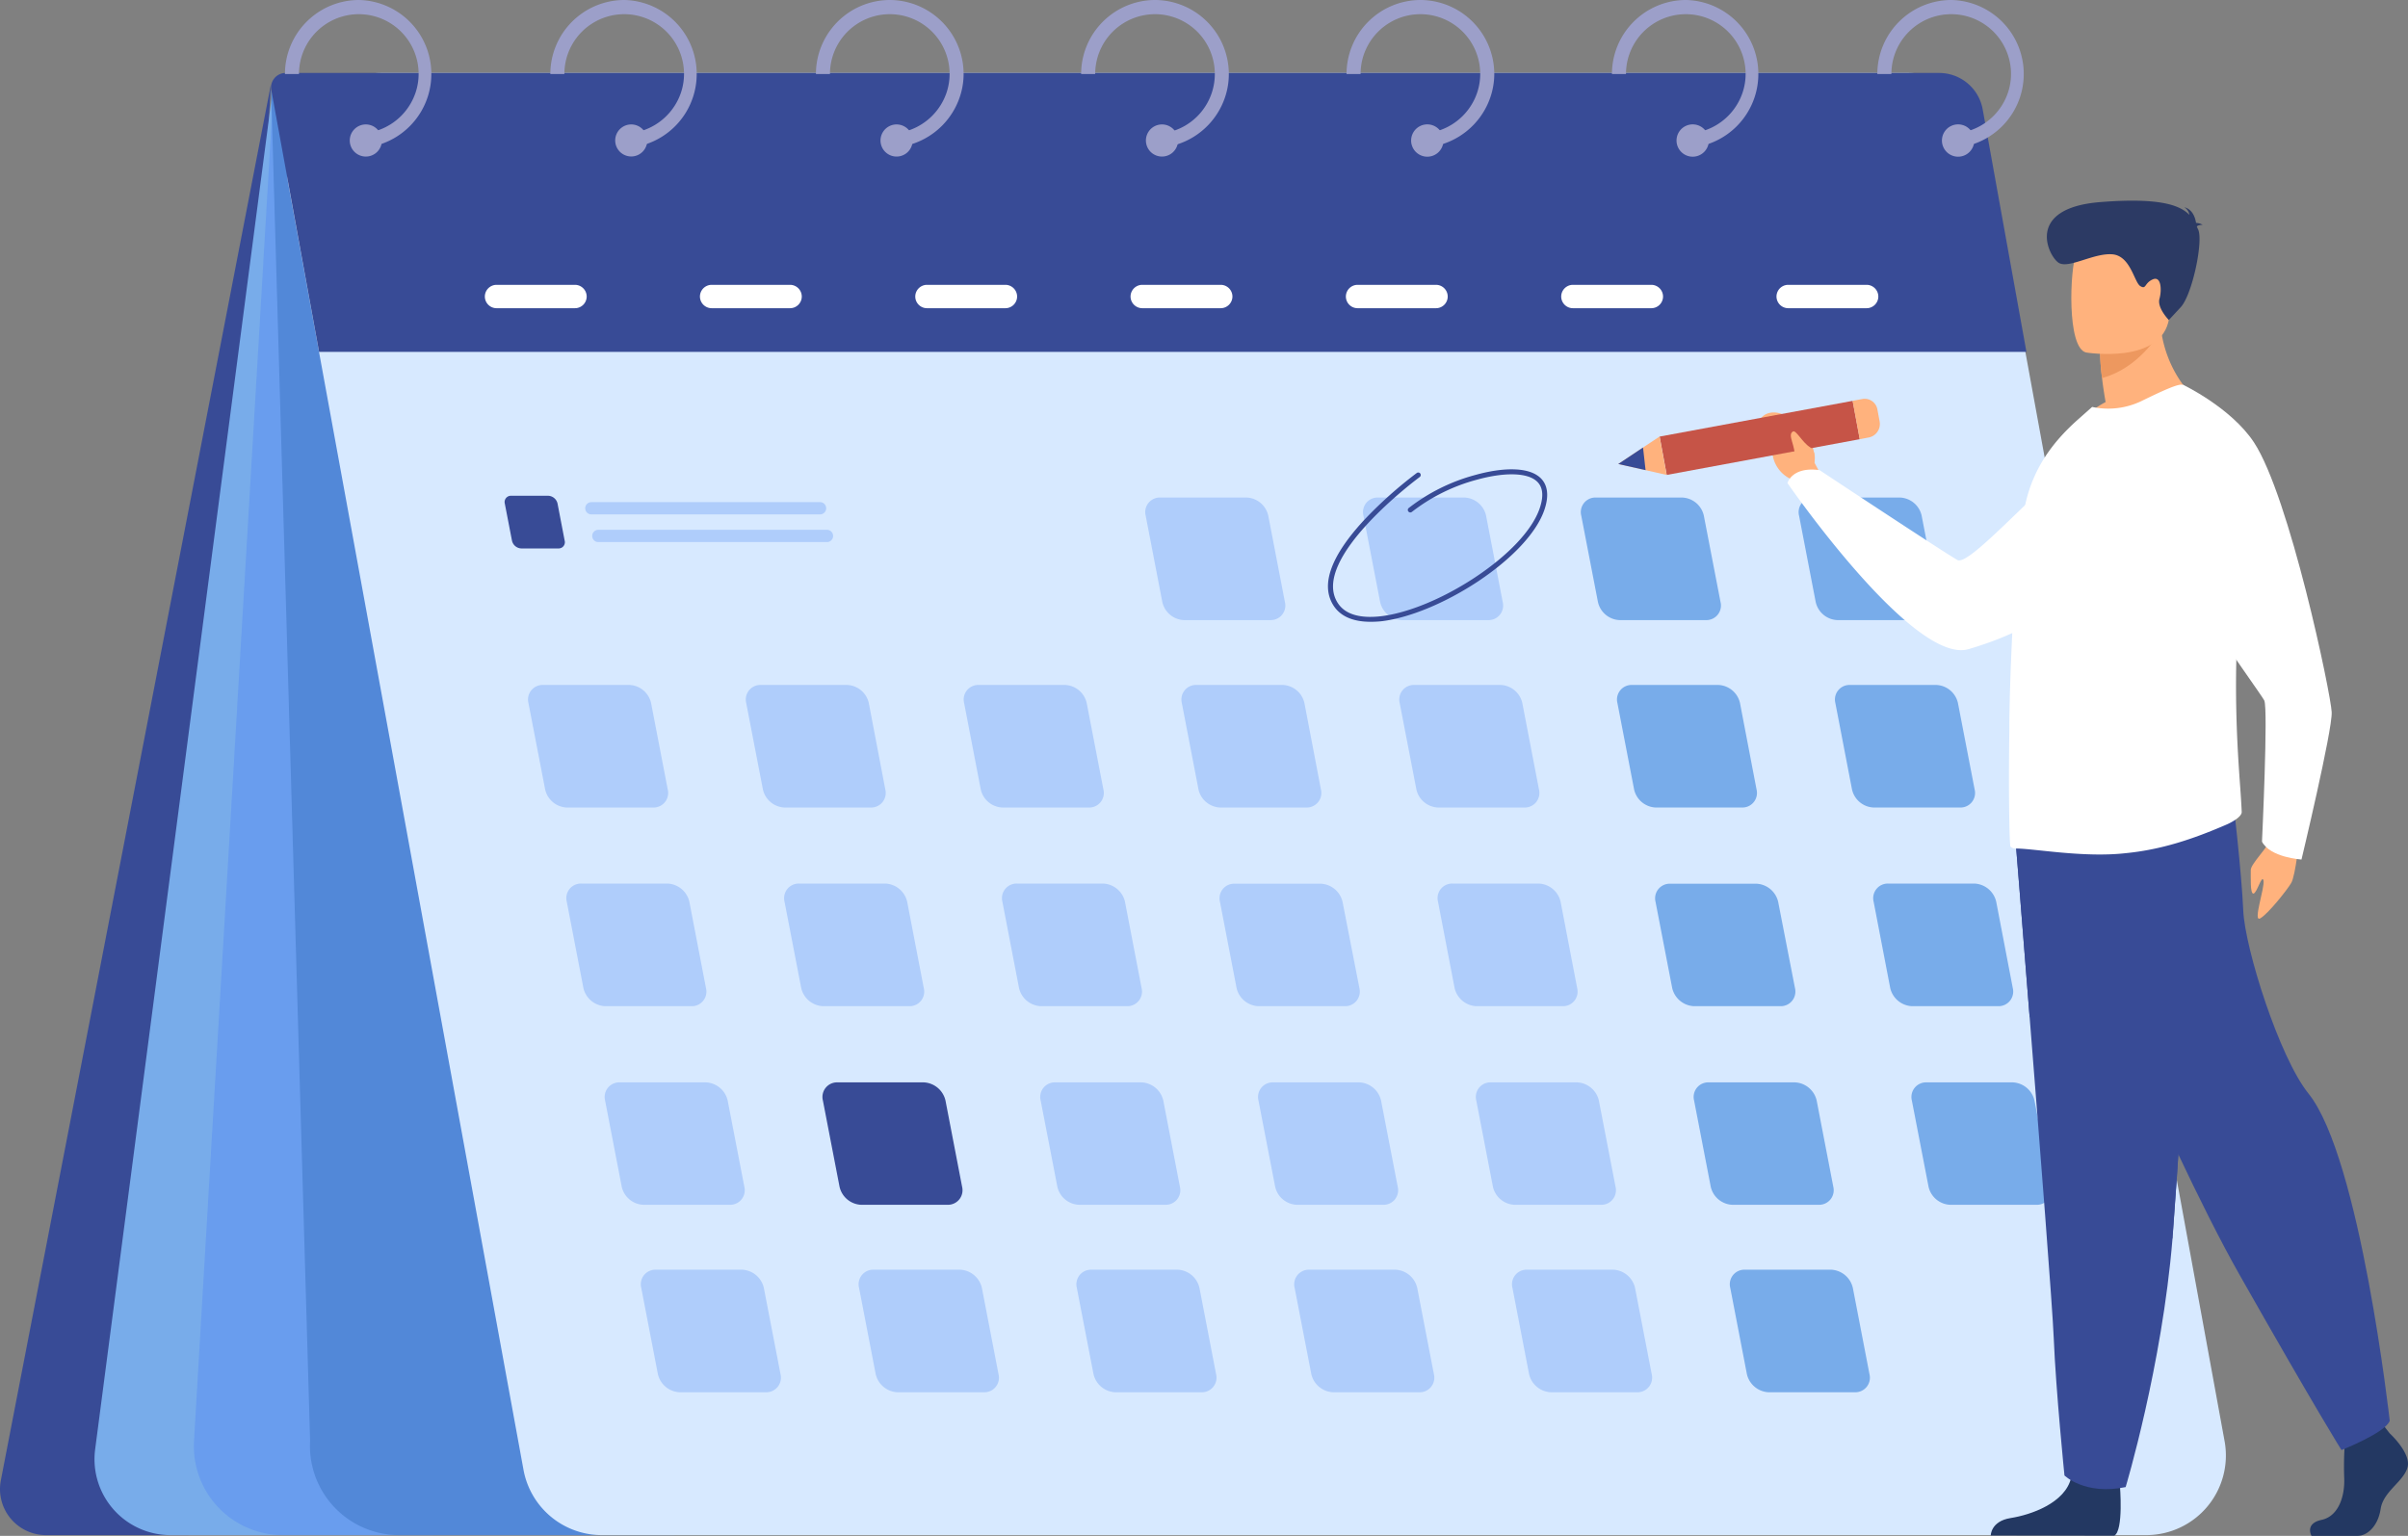 <svg xmlns="http://www.w3.org/2000/svg" viewBox="0 0 514.08 327.95"><rect x="0" y="0" width="514.08" height="327.95" fill="#808080" stroke="none"/><defs><style>.cls-1{fill:#384b96;}.cls-2{fill:#78acea;}.cls-3{fill:#699dee;}.cls-4{fill:#5288d8;}.cls-5{fill:#d7e9ff;}.cls-6{fill:#9c9fc9;}.cls-7{fill:#afcdfb;}.cls-8{fill:#fff;}.cls-9{fill:#ffb27d;}.cls-10{fill:#c65447;}.cls-11{fill:#233862;}.cls-12{fill:#ed985f;}.cls-13{fill:#2c3a64;}</style></defs><g id="Capa_2" data-name="Capa 2"><g id="Capa_1-2" data-name="Capa 1"><path class="cls-1" d="M57.83,18.06.18,316.1a9.82,9.82,0,0,0,9.65,11.69h30.4Z"></path><path class="cls-2" d="M58.52,16.86,20.31,309.49a16.21,16.21,0,0,0,16.08,18.3H92.44l-31.6-312Z"></path><path class="cls-3" d="M58.52,16.86,41.42,307.62a19,19,0,0,0,19,20.17H144Z"></path><path class="cls-4" d="M57.88,19.23,66.2,307.62a19.05,19.05,0,0,0,19,20.17h83.6Z"></path><path class="cls-5" d="M458.15,327.79H128.52a17,17,0,0,1-16.77-14L61.59,39.51a20.28,20.28,0,0,1,20-23.93H407.3a17,17,0,0,1,16.76,14l50.86,278.13A17,17,0,0,1,458.15,327.79Z"></path><path class="cls-1" d="M68.12,75.14h364.5l-9.34-51.79A9.44,9.44,0,0,0,414,15.58H60.92a3.1,3.1,0,0,0-3,3.65Z"></path><path class="cls-6" d="M76.64,0A15.82,15.82,0,0,0,60.83,15.8h3a12.77,12.77,0,1,1,25.54,0,12.58,12.58,0,0,1-.66,4,12.82,12.82,0,0,1-7.94,8,13,13,0,0,1-3.44.68v3a15.34,15.34,0,0,0,4-.71A15.8,15.8,0,0,0,76.64,0Z"></path><path class="cls-6" d="M81.53,30a3.43,3.43,0,1,1-3.43-3.43,3.41,3.41,0,0,1,2.71,1.34A3.37,3.37,0,0,1,81.53,30Z"></path><path class="cls-6" d="M133.3,0a15.82,15.82,0,0,0-15.81,15.8h3a12.77,12.77,0,1,1,25.54,0,12.58,12.58,0,0,1-.66,4,12.87,12.87,0,0,1-7.94,8,13.12,13.12,0,0,1-3.45.68v3a15.41,15.41,0,0,0,4-.71A15.8,15.8,0,0,0,133.3,0Z"></path><path class="cls-6" d="M138.18,30a3.42,3.42,0,1,1-3.42-3.43,3.41,3.41,0,0,1,2.71,1.34A3.36,3.36,0,0,1,138.18,30Z"></path><path class="cls-6" d="M190,0a15.82,15.82,0,0,0-15.81,15.8h3a12.77,12.77,0,1,1,25.54,0,12.58,12.58,0,0,1-.66,4,12.87,12.87,0,0,1-7.94,8,13.12,13.12,0,0,1-3.45.68v3a15.41,15.41,0,0,0,4-.71,15.86,15.86,0,0,0,10.51-11,15.38,15.38,0,0,0,.53-4A15.82,15.82,0,0,0,190,0Z"></path><path class="cls-6" d="M194.84,30a3.43,3.43,0,1,1-.71-2.09A3.36,3.36,0,0,1,194.84,30Z"></path><path class="cls-6" d="M246.61,0a15.82,15.82,0,0,0-15.8,15.8h3a12.77,12.77,0,1,1,16.94,12.07,13.12,13.12,0,0,1-3.45.68v3a15.41,15.41,0,0,0,4-.71,15.86,15.86,0,0,0,10.51-11,15.38,15.38,0,0,0,.53-4A15.82,15.82,0,0,0,246.61,0Z"></path><path class="cls-6" d="M251.5,30a3.43,3.43,0,1,1-.71-2.09A3.36,3.36,0,0,1,251.5,30Z"></path><path class="cls-6" d="M303.27,0a15.82,15.82,0,0,0-15.8,15.8h3a12.77,12.77,0,0,1,25.54,0,12.58,12.58,0,0,1-.66,4,12.83,12.83,0,0,1-7.93,8,13.12,13.12,0,0,1-3.45.68v3a15.49,15.49,0,0,0,4-.71,15.86,15.86,0,0,0,10.51-11,15.38,15.38,0,0,0,.53-4A15.82,15.82,0,0,0,303.27,0Z"></path><path class="cls-6" d="M308.16,30a3.91,3.91,0,0,1-.12.91,3.45,3.45,0,1,1,.12-.91Z"></path><path class="cls-6" d="M359.93,0a15.82,15.82,0,0,0-15.8,15.8h3a12.77,12.77,0,0,1,25.54,0,12.58,12.58,0,0,1-.66,4,12.83,12.83,0,0,1-7.93,8,13.12,13.12,0,0,1-3.45.68v3a15.49,15.49,0,0,0,4-.71A15.8,15.8,0,0,0,359.93,0Z"></path><path class="cls-6" d="M364.82,30a3.91,3.91,0,0,1-.12.91,3.45,3.45,0,1,1,.12-.91Z"></path><path class="cls-6" d="M416.59,0a15.82,15.82,0,0,0-15.8,15.8h3a12.77,12.77,0,0,1,25.54,0,12.58,12.58,0,0,1-.66,4,12.83,12.83,0,0,1-7.93,8,13.2,13.2,0,0,1-3.45.68v3a15.49,15.49,0,0,0,4-.71A15.8,15.8,0,0,0,416.59,0Z"></path><path class="cls-6" d="M421.48,30a3.91,3.91,0,0,1-.12.91,3.45,3.45,0,1,1,.12-.91Z"></path><path class="cls-7" d="M278.91,172.43H260.48a4.94,4.94,0,0,1-4.62-3.87l-3.55-18.43a3.11,3.11,0,0,1,3.12-3.87h18.43a4.94,4.94,0,0,1,4.62,3.87L282,168.56A3.11,3.11,0,0,1,278.91,172.43Z"></path><path class="cls-7" d="M325.41,172.43H307a4.94,4.94,0,0,1-4.62-3.87l-3.56-18.43a3.11,3.11,0,0,1,3.13-3.87h18.43a4.94,4.94,0,0,1,4.62,3.87l3.55,18.43A3.11,3.11,0,0,1,325.41,172.43Z"></path><path class="cls-2" d="M371.9,172.43H353.48a4.94,4.94,0,0,1-4.62-3.87l-3.56-18.43a3.11,3.11,0,0,1,3.13-3.87h18.42a4.94,4.94,0,0,1,4.62,3.87L375,168.56A3.11,3.11,0,0,1,371.9,172.43Z"></path><path class="cls-7" d="M139.42,172.43H121a4.94,4.94,0,0,1-4.62-3.87l-3.56-18.43a3.11,3.11,0,0,1,3.13-3.87h18.43a4.94,4.94,0,0,1,4.62,3.87l3.55,18.43A3.11,3.11,0,0,1,139.42,172.43Z"></path><path class="cls-1" d="M119.22,117.11H111.3a2.12,2.12,0,0,1-2-1.67l-1.53-7.91a1.34,1.34,0,0,1,1.34-1.67h7.92a2.13,2.13,0,0,1,2,1.67l1.52,7.91A1.33,1.33,0,0,1,119.22,117.11Z"></path><path class="cls-7" d="M185.91,172.43H167.49a4.94,4.94,0,0,1-4.62-3.87l-3.56-18.43a3.11,3.11,0,0,1,3.13-3.87h18.42a4.94,4.94,0,0,1,4.62,3.87L189,168.56A3.11,3.11,0,0,1,185.91,172.43Z"></path><path class="cls-7" d="M232.41,172.43H214a4.94,4.94,0,0,1-4.62-3.87l-3.55-18.43a3.11,3.11,0,0,1,3.13-3.87h18.42a4.94,4.94,0,0,1,4.62,3.87l3.56,18.43A3.11,3.11,0,0,1,232.41,172.43Z"></path><path class="cls-2" d="M418.4,172.43H400a4.94,4.94,0,0,1-4.62-3.87l-3.55-18.43a3.11,3.11,0,0,1,3.12-3.87h18.43a4.94,4.94,0,0,1,4.62,3.87l3.56,18.43A3.11,3.11,0,0,1,418.4,172.43Z"></path><path class="cls-7" d="M271.19,132.41H252.76a4.94,4.94,0,0,1-4.62-3.87l-3.55-18.43a3.11,3.11,0,0,1,3.12-3.87h18.43a4.94,4.94,0,0,1,4.62,3.87l3.55,18.43A3.11,3.11,0,0,1,271.19,132.41Z"></path><path class="cls-7" d="M317.69,132.41H299.26a4.94,4.94,0,0,1-4.62-3.87l-3.56-18.43a3.11,3.11,0,0,1,3.13-3.87h18.43a4.94,4.94,0,0,1,4.62,3.87l3.55,18.43A3.11,3.11,0,0,1,317.69,132.41Z"></path><path class="cls-2" d="M364.18,132.41H345.76a4.94,4.94,0,0,1-4.62-3.87l-3.56-18.43a3.11,3.11,0,0,1,3.13-3.87h18.42a4.94,4.94,0,0,1,4.62,3.87l3.56,18.43A3.11,3.11,0,0,1,364.18,132.41Z"></path><path class="cls-2" d="M410.68,132.41H392.25a4.94,4.94,0,0,1-4.62-3.87l-3.55-18.43a3.11,3.11,0,0,1,3.13-3.87h18.42a4.94,4.94,0,0,1,4.62,3.87l3.56,18.43A3.11,3.11,0,0,1,410.68,132.41Z"></path><path class="cls-7" d="M287.09,214.85H268.66A5,5,0,0,1,264,211l-3.55-18.42a3.11,3.11,0,0,1,3.12-3.88H282a5,5,0,0,1,4.62,3.88L290.22,211A3.12,3.12,0,0,1,287.09,214.85Z"></path><path class="cls-7" d="M333.59,214.85H315.16a5,5,0,0,1-4.62-3.88L307,192.55a3.11,3.11,0,0,1,3.12-3.88h18.43a5,5,0,0,1,4.62,3.88L336.71,211A3.11,3.11,0,0,1,333.59,214.85Z"></path><path class="cls-2" d="M380.08,214.85H361.66A5,5,0,0,1,357,211l-3.56-18.42a3.12,3.12,0,0,1,3.13-3.88H375a5,5,0,0,1,4.62,3.88L383.21,211A3.12,3.12,0,0,1,380.08,214.85Z"></path><path class="cls-7" d="M147.6,214.85H129.17a5,5,0,0,1-4.62-3.88L121,192.55a3.11,3.11,0,0,1,3.12-3.88h18.43a5,5,0,0,1,4.62,3.88L150.72,211A3.11,3.11,0,0,1,147.6,214.85Z"></path><path class="cls-7" d="M194.1,214.85H175.67a5,5,0,0,1-4.62-3.88l-3.56-18.42a3.12,3.12,0,0,1,3.13-3.88h18.43a5,5,0,0,1,4.62,3.88L197.22,211A3.11,3.11,0,0,1,194.1,214.85Z"></path><path class="cls-7" d="M240.59,214.85H222.17a5,5,0,0,1-4.62-3.88L214,192.55a3.12,3.12,0,0,1,3.13-3.88h18.42a5,5,0,0,1,4.62,3.88L243.72,211A3.12,3.12,0,0,1,240.59,214.85Z"></path><path class="cls-2" d="M426.58,214.85H408.16a5,5,0,0,1-4.62-3.88L400,192.55a3.12,3.12,0,0,1,3.13-3.88h18.42a5,5,0,0,1,4.62,3.88L429.71,211A3.12,3.12,0,0,1,426.58,214.85Z"></path><path class="cls-7" d="M295.27,257.26H276.85a4.94,4.94,0,0,1-4.62-3.87L268.67,235a3.12,3.12,0,0,1,3.13-3.88h18.42a5,5,0,0,1,4.62,3.88l3.56,18.42A3.11,3.11,0,0,1,295.27,257.26Z"></path><path class="cls-7" d="M341.77,257.26H323.34a4.94,4.94,0,0,1-4.62-3.87L315.17,235a3.11,3.11,0,0,1,3.12-3.88h18.43a5,5,0,0,1,4.62,3.88l3.56,18.42A3.11,3.11,0,0,1,341.77,257.26Z"></path><path class="cls-2" d="M388.27,257.26H369.84a4.94,4.94,0,0,1-4.62-3.87L361.67,235a3.11,3.11,0,0,1,3.12-3.88h18.43a5,5,0,0,1,4.62,3.88l3.55,18.42A3.11,3.11,0,0,1,388.27,257.26Z"></path><path class="cls-7" d="M155.78,257.26H137.35a4.94,4.94,0,0,1-4.62-3.87L129.18,235a3.12,3.12,0,0,1,3.13-3.88h18.42a5,5,0,0,1,4.62,3.88l3.56,18.42A3.11,3.11,0,0,1,155.78,257.26Z"></path><path class="cls-1" d="M202.28,257.26H183.85a4.94,4.94,0,0,1-4.62-3.87L175.68,235a3.11,3.11,0,0,1,3.12-3.88h18.43a5,5,0,0,1,4.62,3.88l3.55,18.42A3.11,3.11,0,0,1,202.28,257.26Z"></path><path class="cls-7" d="M248.77,257.26H230.35a4.94,4.94,0,0,1-4.62-3.87L222.17,235a3.12,3.12,0,0,1,3.13-3.88h18.43a5,5,0,0,1,4.62,3.88l3.55,18.42A3.11,3.11,0,0,1,248.77,257.26Z"></path><path class="cls-2" d="M434.76,257.26H416.34a4.94,4.94,0,0,1-4.62-3.87L408.16,235a3.12,3.12,0,0,1,3.13-3.88h18.43a5,5,0,0,1,4.62,3.88l3.55,18.42A3.11,3.11,0,0,1,434.76,257.26Z"></path><path class="cls-7" d="M303,297.29H284.57a5,5,0,0,1-4.62-3.88L276.39,275a3.12,3.12,0,0,1,3.13-3.88h18.42a5,5,0,0,1,4.62,3.88l3.56,18.42A3.12,3.12,0,0,1,303,297.29Z"></path><path class="cls-7" d="M349.49,297.29H331.06a5,5,0,0,1-4.62-3.88L322.89,275a3.11,3.11,0,0,1,3.12-3.88h18.43a5,5,0,0,1,4.62,3.88l3.56,18.42A3.12,3.12,0,0,1,349.49,297.29Z"></path><path class="cls-2" d="M396,297.29H377.56a5,5,0,0,1-4.62-3.88L369.39,275a3.11,3.11,0,0,1,3.12-3.88h18.43a5,5,0,0,1,4.62,3.88l3.55,18.42A3.11,3.11,0,0,1,396,297.29Z"></path><path class="cls-7" d="M163.5,297.29H145.07a5,5,0,0,1-4.62-3.88L136.9,275a3.11,3.11,0,0,1,3.12-3.88h18.43a5,5,0,0,1,4.62,3.88l3.56,18.42A3.12,3.12,0,0,1,163.5,297.29Z"></path><path class="cls-7" d="M210,297.29H191.57a5,5,0,0,1-4.62-3.88L183.4,275a3.11,3.11,0,0,1,3.12-3.88H205a5,5,0,0,1,4.62,3.88l3.55,18.42A3.11,3.11,0,0,1,210,297.29Z"></path><path class="cls-7" d="M256.49,297.29H238.07a5,5,0,0,1-4.62-3.88L229.89,275a3.12,3.12,0,0,1,3.13-3.88h18.43a5,5,0,0,1,4.62,3.88l3.55,18.42A3.12,3.12,0,0,1,256.49,297.29Z"></path><path class="cls-7" d="M175.07,109.84H126.25a1.31,1.31,0,0,1-1.31-1.31h0a1.31,1.31,0,0,1,1.31-1.31h48.82a1.31,1.31,0,0,1,1.31,1.31h0A1.31,1.31,0,0,1,175.07,109.84Z"></path><path class="cls-7" d="M176.55,115.75H127.74a1.31,1.31,0,0,1-1.31-1.31h0a1.31,1.31,0,0,1,1.31-1.31h48.81a1.31,1.31,0,0,1,1.31,1.31h0A1.31,1.31,0,0,1,176.55,115.75Z"></path><path class="cls-8" d="M122.71,65.81H106a2.5,2.5,0,0,1-2.49-2.49h0a2.51,2.51,0,0,1,2.49-2.5h16.75a2.51,2.51,0,0,1,2.5,2.5h0A2.5,2.5,0,0,1,122.71,65.81Z"></path><path class="cls-8" d="M168.68,65.81H151.93a2.51,2.51,0,0,1-2.5-2.49h0a2.51,2.51,0,0,1,2.5-2.5h16.75a2.51,2.51,0,0,1,2.49,2.5h0A2.5,2.5,0,0,1,168.68,65.81Z"></path><path class="cls-8" d="M214.65,65.81H197.89a2.5,2.5,0,0,1-2.49-2.49h0a2.51,2.51,0,0,1,2.49-2.5h16.76a2.51,2.51,0,0,1,2.49,2.5h0A2.5,2.5,0,0,1,214.65,65.81Z"></path><path class="cls-8" d="M260.61,65.81H243.86a2.51,2.51,0,0,1-2.5-2.49h0a2.51,2.51,0,0,1,2.5-2.5h16.75a2.51,2.51,0,0,1,2.5,2.5h0A2.51,2.51,0,0,1,260.61,65.81Z"></path><path class="cls-8" d="M306.58,65.81H289.83a2.5,2.5,0,0,1-2.5-2.49h0a2.51,2.51,0,0,1,2.5-2.5h16.75a2.51,2.51,0,0,1,2.49,2.5h0A2.5,2.5,0,0,1,306.58,65.81Z"></path><path class="cls-8" d="M352.54,65.81H335.79a2.5,2.5,0,0,1-2.49-2.49h0a2.51,2.51,0,0,1,2.49-2.5h16.75a2.51,2.51,0,0,1,2.5,2.5h0A2.5,2.5,0,0,1,352.54,65.81Z"></path><path class="cls-8" d="M398.51,65.81H381.76a2.51,2.51,0,0,1-2.5-2.49h0a2.51,2.51,0,0,1,2.5-2.5h16.75a2.51,2.51,0,0,1,2.49,2.5h0A2.5,2.5,0,0,1,398.51,65.81Z"></path><path class="cls-1" d="M292.56,132.77c-3.7,0-6.39-1.17-7.86-3.45-2.82-4.37-.64-10.5,6.46-18.21A89.72,89.72,0,0,1,302.46,101a.53.53,0,0,1,.75.11.54.54,0,0,1-.12.75c-.23.17-23.58,17.45-17.49,26.9,1.93,3,6,3.19,9.18,2.83,5.78-.67,13.32-3.79,20.17-8.33,7.09-4.71,12.08-10,13.7-14.56,1.06-3,.73-5.09-1-6.27-2.21-1.53-6.82-1.53-12.34,0a38.88,38.88,0,0,0-13.88,6.87.53.53,0,0,1-.75-.07.52.52,0,0,1,.06-.75,40,40,0,0,1,14.29-7.08c5.9-1.63,10.73-1.58,13.23.16,1.48,1,2.93,3.16,1.38,7.51-1.7,4.75-6.84,10.25-14.12,15.09-7,4.63-14.7,7.81-20.64,8.5A21.53,21.53,0,0,1,292.56,132.77Z"></path><path class="cls-9" d="M389.29,102.4l-1.91-3.59s.95-6.39-7.06-10.44c0,0-2.93-1.19-4.58,1.2-1.53,2.2,2.9,1.8,2.66,5.56a6.93,6.93,0,0,0,4,7.2l2.05,2.38Z"></path><path class="cls-8" d="M465,93.82s-6.88,33.76-44.74,44.79c-11.81,3.45-38.66-35.46-38.66-35.46s.94-3.58,6.86-2.76c0,0,26.14,17.31,29.43,19.19,2.92,1.66,22.12-21.45,30.88-25.18A22.37,22.37,0,0,1,465,93.82Z"></path><rect class="cls-10" x="371.49" y="72.54" width="8.33" height="41.91" transform="translate(352.14 479.9) rotate(-100.49)"></rect><polygon class="cls-9" points="345.48 99.08 355.81 101.41 354.3 93.21 345.48 99.08"></polygon><path class="cls-9" d="M400.8,87.41l.48,2.59a2.93,2.93,0,0,1-2.35,3.42l-1.91.36-1.52-8.2,2.08-.38A2.76,2.76,0,0,1,400.8,87.41Z"></path><path class="cls-11" d="M510.18,306.07s4.7,4.29,3.78,7.33-5.15,5.08-5.72,8.8-2.87,5.75-4.93,5.75h-9.83s-1.52-2.62,2.15-3.41,5.05-5.16,4.82-9.22a71.81,71.81,0,0,1,.34-9.48l7.79-1.8Z"></path><path class="cls-11" d="M452.57,317.15s.84,9.76-1.22,10.77L425,327.87s0-3.05,4.24-3.72,11.69-3.16,12.95-8.69S452.57,317.15,452.57,317.15Z"></path><path class="cls-1" d="M430.29,179.37s1.39,17.1,3,37.65c2.22,27.92,4.9,62.21,5.16,68.71.46,11.28,2.29,29.33,2.29,29.33s4.35,4.28,13.06,2.48c0,0,7.76-25.76,10-53,0-.44.07-.89.1-1.34C466,235.43,469.18,177,469.18,177Z"></path><path class="cls-1" d="M430.29,179.37s1.39,17.1,3,37.65l30.49,47.5c0-.44.07-.89.1-1.34C466,235.43,469.18,177,469.18,177Z"></path><path class="cls-1" d="M436.65,181.41s25.08,61.91,41.58,91,21.65,37.22,21.65,37.22,9.45-3.72,10.3-6.26c0,0-6.3-56.17-17.35-69.87-6.24-7.74-13.57-31-13.92-39.08s-2.23-24.19-2.23-24.19Z"></path><path class="cls-9" d="M469.65,86s-17,8.19-26.76,5.15a23.26,23.26,0,0,1,6.63-5.3c-.34-2-.6-3.66-.75-5.11a46.45,46.45,0,0,1-.42-5.22l6.55-5.15,6.21-4.93C460.62,79.28,469.65,86,469.65,86Z"></path><path class="cls-8" d="M429.22,180.79a1.53,1.53,0,0,0,1,.4c3.69-.07,14.41,2,23.48,1,7.68-.74,14.45-3,21.71-6.15,1-.44,3.21-1.63,3.17-2.67s-.15-2.85-.3-5c-.31-4.24-.74-10.25-.87-17.37-.1-5.29-.05-11.18.34-17.43l.06-1.26c.11-2.29.16-4.6.16-6.85a118.24,118.24,0,0,0-1.54-20.38C474.61,94.37,471.14,86,466,82.22c-.68-.52-4.9,1.51-8.81,3.41a16.34,16.34,0,0,1-10.54,1.26l-3.38,3c-4.11,3.74-8.62,8.89-10.62,16.67-1.65,6.6-2.63,18.53-3.16,30.91-.26,5.63-.45,11.26-.52,16.64v.18c0,.56,0,1.12,0,1.67C428.77,169.67,429,180.6,429.22,180.79Z"></path><path class="cls-12" d="M461.22,70.72s-4.29,7.81-12.45,10a46.45,46.45,0,0,1-.42-5.22l6.55-5.15Z"></path><path class="cls-9" d="M445.37,75.27s16.19,2.65,17.71-7.31,4.63-16.31-5.64-18.42-12.87,1.39-14.2,4.59S441.19,74.32,445.37,75.27Z"></path><path class="cls-13" d="M469,48.35c.15-.17.49-.31,1.24-.35a3,3,0,0,0-1.41-.4c-.15-1.05-.71-2.9-2.52-3.35a2.25,2.25,0,0,1,1.1,1.63c-2.09-2.15-6.57-3.71-19-2.73-16.36,1.29-11,11.76-8.85,13S447,54,450.93,54.3s4.7,6,6,6.79.82-.6,2.63-1.42,2,2.18,1.46,4.13,2,4.53,2,4.53l2.52-2.71c2.51-2.71,4.88-14.18,3.74-16.62C469.17,48.78,469.07,48.57,469,48.35Z"></path><path class="cls-9" d="M387.35,98.64s.56-2.2-1-3.19-2.93-3.68-3.57-3.32c-1.34.76.73,3.11.35,6C383,99.19,385.41,101.88,387.35,98.64Z"></path><path class="cls-9" d="M490.93,178.7s-.85,8.28-1.78,9.84-4.91,6.57-6.6,7.55,1-6.59.68-8.06-1.39,2.68-2.14,2.78-.55-3.64-.58-5,3.63-4.73,4.92-7.63S490.93,178.7,490.93,178.7Z"></path><path class="cls-8" d="M466,82.13S476.26,87,481.18,94.44c7.62,11.57,16.45,53.73,16.61,57.64s-6.45,31.46-6.45,31.46-6.7-.44-8.43-3.82c0,0,1.34-28.32.49-30.14s-27.94-38-24.9-45.71S466,82.13,466,82.13Z"></path><polygon class="cls-1" points="350.77 95.56 351.31 100.39 345.48 99.08 350.77 95.56"></polygon></g></g></svg>